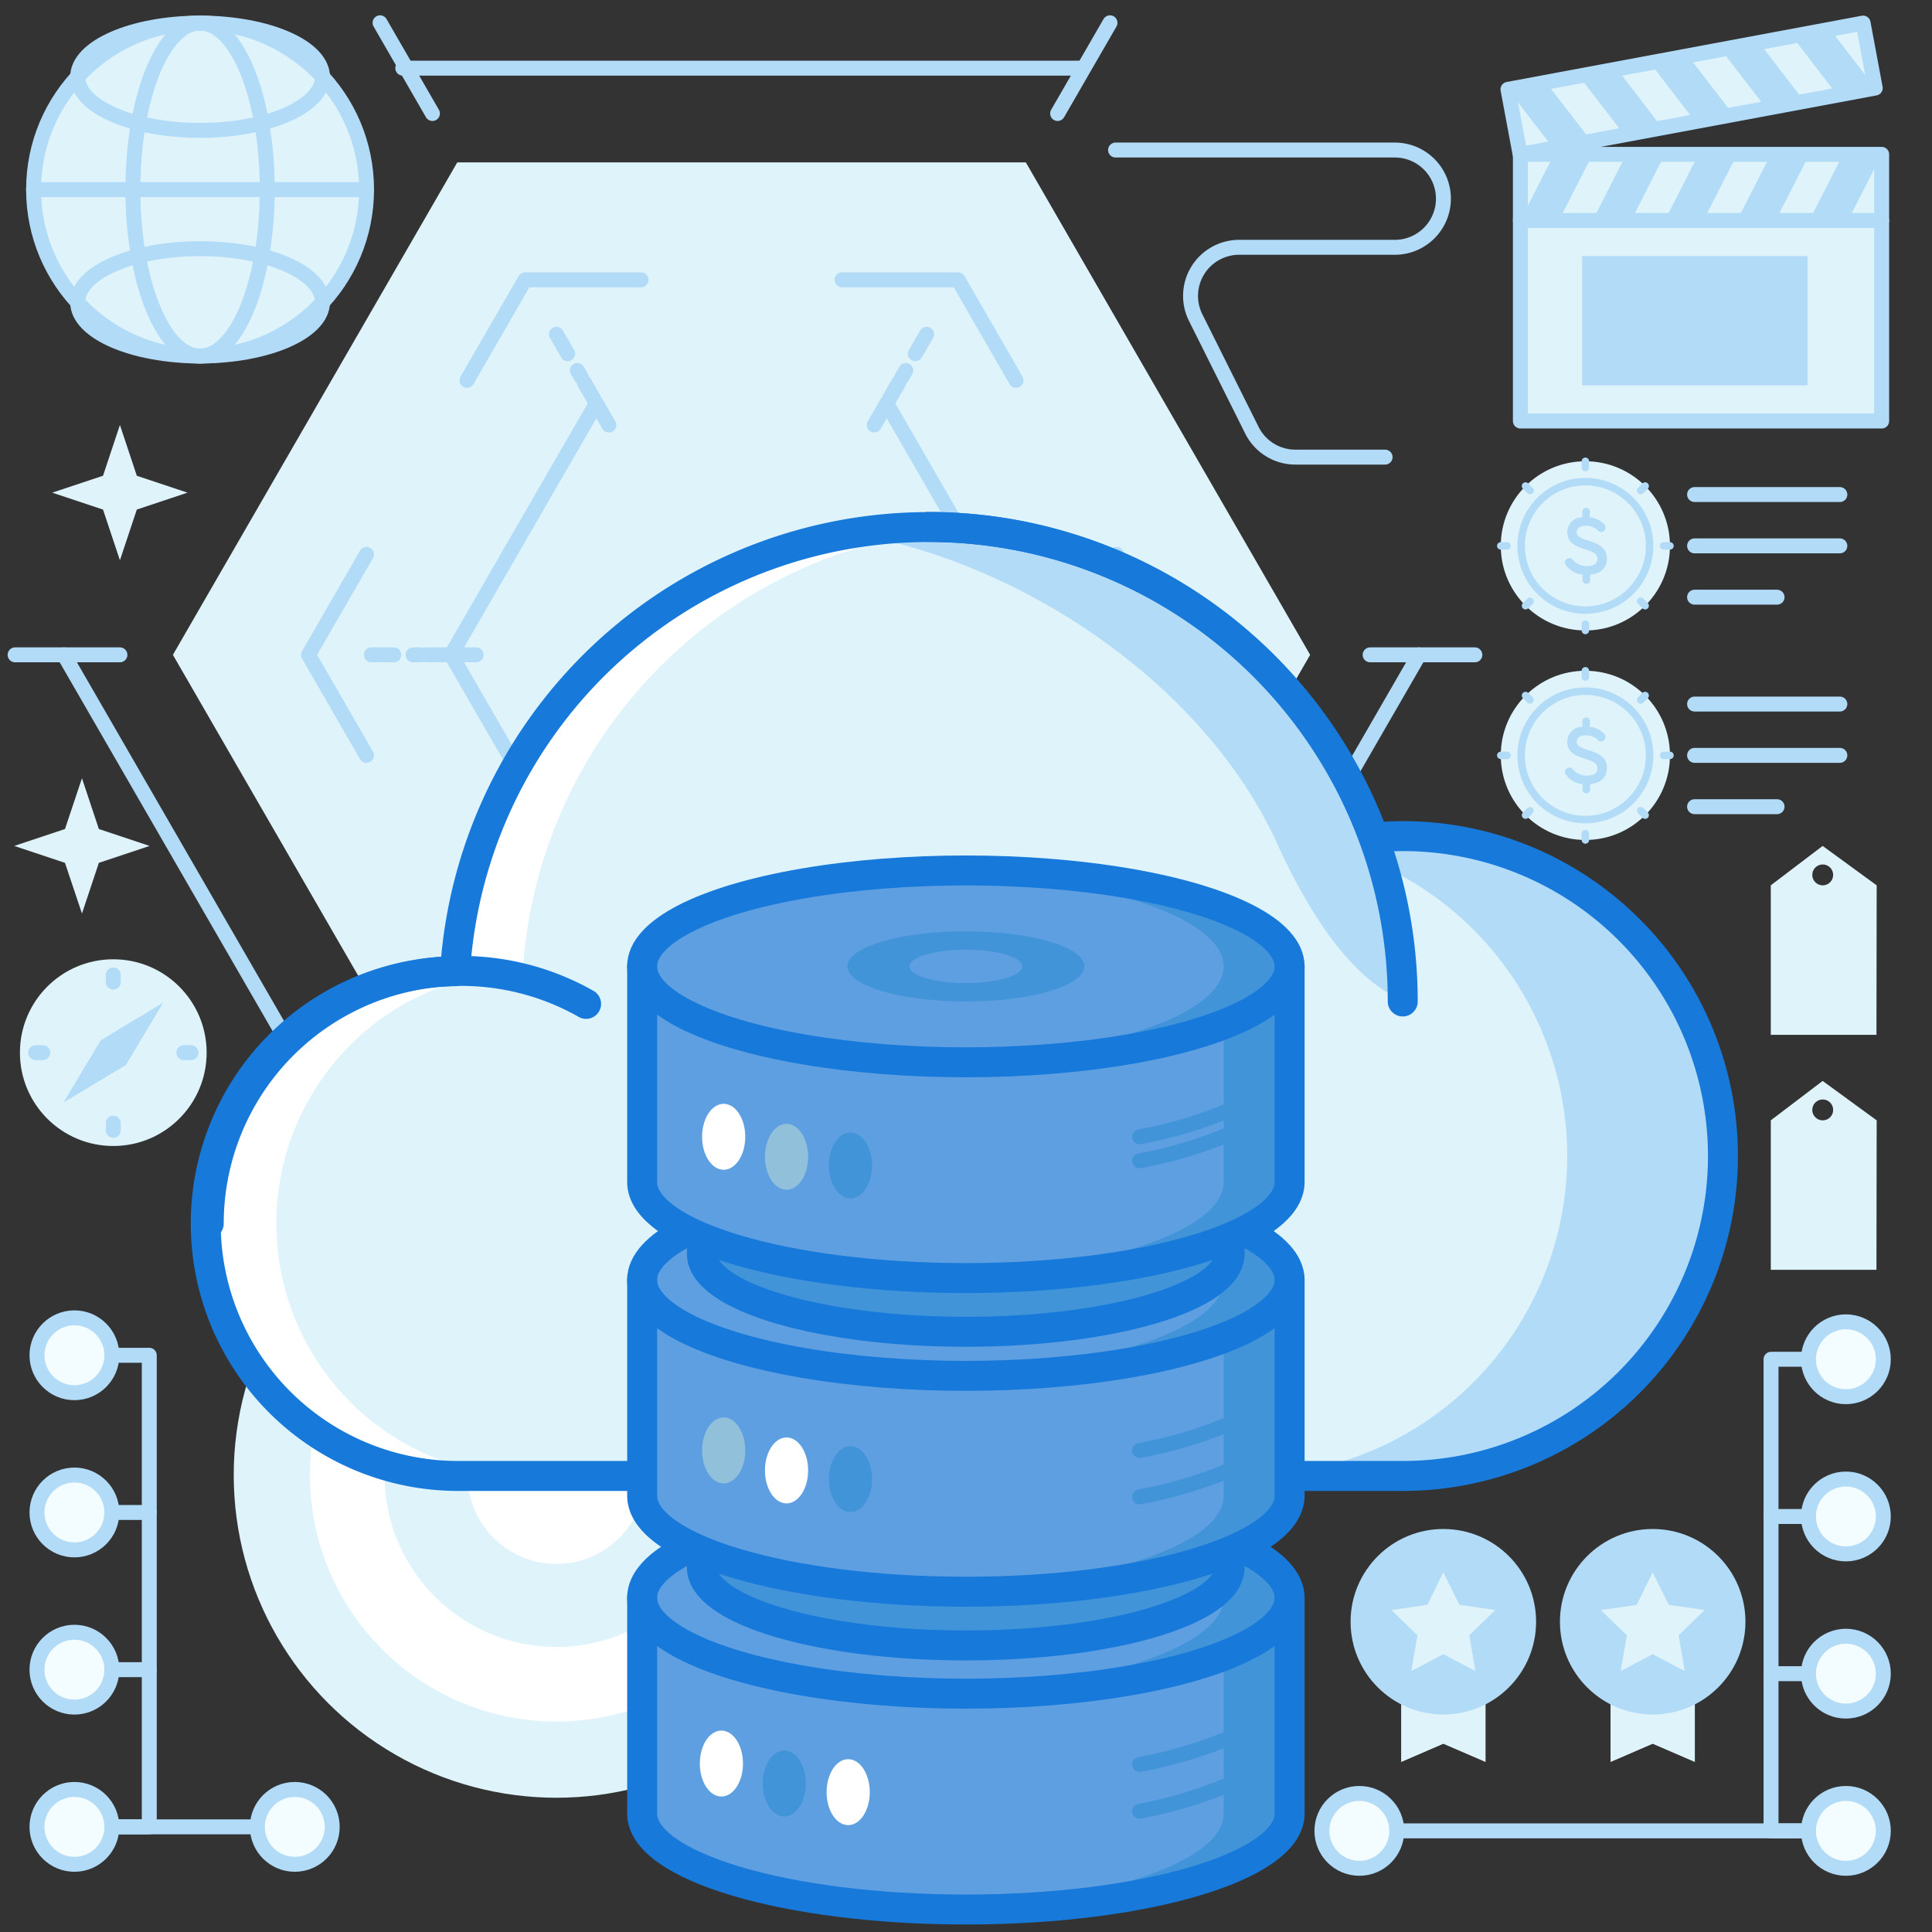 <svg id="Layer_1" data-name="Layer 1" xmlns="http://www.w3.org/2000/svg" viewBox="0 0 256 256"><rect x="0" y="0" width="256" height="256" fill="#333333" stroke="none"/><defs><style>.cls-1{fill:#dff3fa;}.cls-2{fill:#fff;}.cls-11,.cls-3,.cls-4,.cls-7,.cls-8{fill:none;}.cls-3,.cls-4,.cls-6,.cls-7{stroke:#b2dbf7;}.cls-11,.cls-3,.cls-4,.cls-6,.cls-7,.cls-8{stroke-linecap:round;stroke-linejoin:round;}.cls-11,.cls-3,.cls-4,.cls-6{stroke-width:1.98px;}.cls-4{stroke-dasharray:1.02 0.77 2.56 1.02;}.cls-5{fill:#b2dbf7;}.cls-6{fill:#f3fcff;}.cls-7{stroke-width:0.99px;}.cls-8{stroke:#1779da;stroke-width:3.97px;}.cls-9{fill:#5e9fe1;}.cls-10{fill:#4194d8;}.cls-11{stroke:#4194d8;}.cls-12{fill:#91c0db;}</style></defs><title>server, rack, cloud, storage, database, electronic, device</title><circle class="cls-1" cx="73.73" cy="195.45" r="42.76"/><circle class="cls-2" cx="73.73" cy="195.45" r="32.66"/><circle class="cls-1" cx="73.73" cy="195.45" r="22.78"/><circle class="cls-2" cx="73.73" cy="195.45" r="11.78"/><polygon class="cls-1" points="60.59 152.02 135.93 152.02 173.6 86.77 135.93 21.52 60.59 21.52 22.91 86.77 60.59 152.02"/><polyline class="cls-3" points="143.14 164.52 172 114.54 188.03 86.77"/><line class="cls-3" x1="8.48" y1="86.77" x2="53.37" y2="164.52"/><line class="cls-3" x1="143.14" y1="9.03" x2="53.37" y2="9.03"/><line class="cls-3" x1="195.43" y1="86.77" x2="181.55" y2="86.77"/><line class="cls-3" x1="15.89" y1="86.77" x2="2" y2="86.77"/><line class="cls-3" x1="147.08" y1="3.02" x2="140.14" y2="15.04"/><line class="cls-3" x1="57.3" y1="158.51" x2="50.36" y2="170.53"/><line class="cls-3" x1="147.08" y1="170.53" x2="140.14" y2="158.51"/><line class="cls-3" x1="57.3" y1="15.04" x2="50.36" y2="3.02"/><line class="cls-3" x1="147.31" y1="86.77" x2="144.33" y2="86.77"/><line class="cls-4" x1="141.77" y1="86.77" x2="136.91" y2="86.77"/><line class="cls-3" x1="136.4" y1="86.77" x2="133.43" y2="86.77"/><line class="cls-3" x1="49.21" y1="86.77" x2="52.18" y2="86.77"/><line class="cls-4" x1="54.74" y1="86.77" x2="59.6" y2="86.77"/><line class="cls-3" x1="60.11" y1="86.77" x2="63.09" y2="86.77"/><line class="cls-3" x1="73.73" y1="129.25" x2="75.22" y2="126.68"/><line class="cls-4" x1="76.5" y1="124.46" x2="78.93" y2="120.25"/><line class="cls-3" x1="79.18" y1="119.81" x2="80.67" y2="117.23"/><line class="cls-3" x1="122.78" y1="44.29" x2="121.29" y2="46.87"/><line class="cls-4" x1="120.02" y1="49.09" x2="117.58" y2="53.3"/><line class="cls-3" x1="117.33" y1="53.74" x2="115.84" y2="56.32"/><line class="cls-3" x1="73.73" y1="44.29" x2="75.22" y2="46.87"/><line class="cls-4" x1="76.5" y1="49.09" x2="78.93" y2="53.3"/><line class="cls-3" x1="79.18" y1="53.74" x2="80.67" y2="56.32"/><line class="cls-3" x1="122.78" y1="129.25" x2="121.29" y2="126.68"/><line class="cls-4" x1="120.02" y1="124.46" x2="117.58" y2="120.25"/><line class="cls-3" x1="117.33" y1="119.81" x2="115.84" y2="117.23"/><polyline class="cls-3" points="134.63 50.4 126.95 37.08 111.57 37.08"/><polyline class="cls-3" points="147.95 100.09 155.64 86.77 147.95 73.46"/><polyline class="cls-3" points="111.57 136.47 126.95 136.47 134.63 123.15"/><polyline class="cls-3" points="61.88 123.15 69.57 136.47 84.94 136.47"/><polyline class="cls-3" points="84.94 37.08 69.57 37.08 61.88 50.4"/><polyline class="cls-3" points="48.56 73.46 40.88 86.77 48.56 100.09"/><polyline class="cls-3" points="117.49 120.09 136.73 86.77 117.49 53.45"/><polyline class="cls-3" points="79.02 53.45 59.78 86.77 79.02 120.09"/><circle class="cls-1" cx="15.01" cy="139.48" r="12.37"/><line class="cls-3" x1="15.01" y1="129.19" x2="15.01" y2="130.14"/><line class="cls-3" x1="15.01" y1="148.82" x2="15.01" y2="149.77"/><line class="cls-3" x1="25.31" y1="139.48" x2="24.36" y2="139.48"/><line class="cls-3" x1="5.67" y1="139.48" x2="4.72" y2="139.48"/><line class="cls-5" x1="13.36" y1="137.83" x2="16.67" y2="141.13"/><polygon class="cls-5" points="8.41 146.09 13.36 137.83 21.62 132.87 16.67 141.13 8.41 146.09"/><line class="cls-6" x1="243.6" y1="200.94" x2="234.67" y2="200.94"/><line class="cls-6" x1="243.6" y1="242.6" x2="180.12" y2="242.6"/><polyline class="cls-3" points="243.6 242.6 234.67 242.6 234.67 180.11 243.6 180.11"/><circle class="cls-6" cx="244.59" cy="242.6" r="4.96"/><circle class="cls-6" cx="244.59" cy="200.94" r="4.96"/><line class="cls-6" x1="243.6" y1="221.77" x2="234.67" y2="221.77"/><circle class="cls-6" cx="244.59" cy="221.77" r="4.96"/><circle class="cls-6" cx="244.59" cy="180.11" r="4.96"/><circle class="cls-6" cx="180.12" cy="242.6" r="4.96"/><line class="cls-6" x1="10.85" y1="200.41" x2="19.78" y2="200.41"/><line class="cls-6" x1="10.85" y1="242.07" x2="39.06" y2="242.07"/><polyline class="cls-3" points="10.86 242.07 19.78 242.07 19.78 179.58 10.86 179.58"/><circle class="cls-6" cx="9.86" cy="242.07" r="4.96"/><circle class="cls-6" cx="9.86" cy="200.41" r="4.96"/><line class="cls-6" x1="10.85" y1="221.24" x2="19.78" y2="221.24"/><circle class="cls-6" cx="9.86" cy="221.24" r="4.96"/><circle class="cls-6" cx="9.86" cy="179.58" r="4.96"/><circle class="cls-6" cx="39.06" cy="242.07" r="4.96"/><path class="cls-3" d="M147.82,19.88h37a6.44,6.44,0,0,1,6.44,6.45h0a6.44,6.44,0,0,1-6.44,6.44H164.2a6.44,6.44,0,0,0-5.76,9.33L165.88,57a6.43,6.43,0,0,0,5.76,3.57h11.89"/><polygon class="cls-1" points="10.86 121.05 8.61 114.33 1.89 112.09 8.61 109.85 10.86 103.12 13.1 109.85 19.82 112.09 13.1 114.33 10.86 121.05"/><polygon class="cls-1" points="15.89 74.24 13.65 67.52 6.92 65.28 13.65 63.04 15.89 56.31 18.13 63.04 24.85 65.28 18.13 67.52 15.89 74.24"/><circle class="cls-1" cx="26.51" cy="25.12" r="22.06"/><ellipse class="cls-3" cx="26.51" cy="25.12" rx="8.9" ry="22.06"/><ellipse class="cls-3" cx="26.51" cy="10.17" rx="16.22" ry="7.11"/><ellipse class="cls-3" cx="26.51" cy="40.06" rx="16.22" ry="7.11"/><line class="cls-3" x1="4.45" y1="25.12" x2="48.56" y2="25.12"/><circle class="cls-3" cx="26.51" cy="25.12" r="22.06"/><polygon class="cls-1" points="196.83 233.45 191.25 231.04 185.68 233.45 185.68 219.6 196.83 219.6 196.83 233.45"/><polygon class="cls-1" points="196.83 233.45 191.25 231.04 185.68 233.45 185.68 219.6 196.83 219.6 196.83 233.45"/><circle class="cls-5" cx="191.25" cy="214.89" r="12.29"/><polygon class="cls-1" points="191.25 208.35 193.38 212.65 198.13 213.34 194.69 216.69 195.5 221.43 191.25 219.19 187 221.43 187.82 216.69 184.38 213.34 189.13 212.65 191.25 208.35"/><polygon class="cls-1" points="224.57 233.45 218.99 231.04 213.42 233.45 213.42 219.6 224.57 219.6 224.57 233.45"/><polygon class="cls-1" points="224.57 233.45 218.99 231.04 213.42 233.45 213.42 219.6 224.57 219.6 224.57 233.45"/><circle class="cls-5" cx="218.99" cy="214.89" r="12.29"/><polygon class="cls-1" points="218.99 208.35 221.12 212.65 225.87 213.34 222.43 216.69 223.24 221.43 218.99 219.19 214.75 221.43 215.56 216.69 212.12 213.34 216.87 212.65 218.99 208.35"/><line class="cls-3" x1="224.54" y1="65.53" x2="243.79" y2="65.53"/><line class="cls-3" x1="224.54" y1="72.33" x2="243.79" y2="72.33"/><line class="cls-3" x1="224.54" y1="79.13" x2="235.47" y2="79.13"/><circle class="cls-1" cx="210.07" cy="72.33" r="11.21"/><path class="cls-5" d="M210.63,68.56a2.8,2.8,0,0,1,2,1,.61.61,0,0,1,.11.35.58.58,0,0,1-.59.58.71.71,0,0,1-.46-.24,2.26,2.26,0,0,0-1.53-.58c-.9,0-1.24.43-1.24.86,0,1.43,4,.76,4,3.49,0,1.19-.76,2-2.22,2.12v.61a.51.51,0,1,1-1,0v-.61a3.1,3.1,0,0,1-2.25-1.3.51.51,0,0,1-.09-.3.58.58,0,0,1,.58-.59.64.64,0,0,1,.48.24,2.46,2.46,0,0,0,1.78.83c1,0,1.47-.33,1.47-1,0-1.59-4-.86-4-3.49a2,2,0,0,1,2-2v-.62a.51.51,0,1,1,1,0Z"/><circle class="cls-7" cx="210.07" cy="72.33" r="8.51"/><line class="cls-7" x1="210.07" y1="61.12" x2="210.07" y2="61.96"/><line class="cls-7" x1="210.07" y1="82.7" x2="210.07" y2="83.54"/><line class="cls-7" x1="221.28" y1="72.33" x2="220.44" y2="72.33"/><line class="cls-7" x1="199.69" y1="72.33" x2="198.86" y2="72.33"/><line class="cls-7" x1="217.99" y1="64.4" x2="217.4" y2="64.99"/><line class="cls-7" x1="202.73" y1="79.67" x2="202.14" y2="80.26"/><line class="cls-7" x1="217.99" y1="80.26" x2="217.4" y2="79.67"/><line class="cls-7" x1="202.73" y1="64.99" x2="202.14" y2="64.4"/><line class="cls-3" x1="224.54" y1="93.29" x2="243.79" y2="93.29"/><line class="cls-3" x1="224.54" y1="100.09" x2="243.79" y2="100.09"/><line class="cls-3" x1="224.54" y1="106.89" x2="235.47" y2="106.89"/><circle class="cls-1" cx="210.07" cy="100.09" r="11.21"/><path class="cls-5" d="M210.63,96.32a2.8,2.8,0,0,1,2,1,.61.61,0,0,1,.11.35.59.59,0,0,1-.59.58.71.71,0,0,1-.46-.24,2.26,2.26,0,0,0-1.53-.58c-.9,0-1.24.42-1.24.86,0,1.43,4,.76,4,3.48,0,1.2-.76,2-2.22,2.13v.61a.51.51,0,1,1-1,0v-.61a3.1,3.1,0,0,1-2.25-1.3.53.53,0,0,1-.09-.3.58.58,0,0,1,.58-.59.64.64,0,0,1,.48.24,2.46,2.46,0,0,0,1.78.83c1,0,1.47-.33,1.47-1,0-1.59-4-.86-4-3.48a2,2,0,0,1,2-2v-.62a.51.51,0,1,1,1,0Z"/><circle class="cls-7" cx="210.07" cy="100.09" r="8.51"/><line class="cls-7" x1="210.07" y1="88.88" x2="210.07" y2="89.71"/><line class="cls-7" x1="210.07" y1="110.46" x2="210.07" y2="111.3"/><line class="cls-7" x1="221.28" y1="100.09" x2="220.44" y2="100.09"/><line class="cls-7" x1="199.69" y1="100.09" x2="198.86" y2="100.09"/><line class="cls-7" x1="217.99" y1="92.16" x2="217.4" y2="92.75"/><line class="cls-7" x1="202.73" y1="107.42" x2="202.14" y2="108.01"/><line class="cls-7" x1="217.99" y1="108.01" x2="217.4" y2="107.42"/><line class="cls-7" x1="202.73" y1="92.75" x2="202.14" y2="92.16"/><rect class="cls-1" x="201.46" y="29.21" width="47.87" height="26.58"/><rect class="cls-3" x="201.46" y="29.21" width="47.87" height="26.58"/><rect class="cls-1" x="201.46" y="20.45" width="47.87" height="8.76"/><rect class="cls-3" x="201.46" y="20.45" width="47.87" height="8.76"/><polygon class="cls-5" points="211.03 20.45 205.92 20.45 201.46 29.21 206.57 29.21 211.03 20.45"/><polygon class="cls-5" points="220.6 20.45 215.49 20.45 211.03 29.21 216.14 29.21 220.6 20.45"/><polygon class="cls-5" points="230.18 20.45 225.06 20.45 220.6 29.21 225.72 29.21 230.18 20.45"/><polygon class="cls-5" points="239.75 20.45 234.64 20.45 230.18 29.21 235.29 29.21 239.75 20.45"/><polygon class="cls-5" points="249.33 20.45 244.21 20.45 239.75 29.21 244.87 29.21 249.33 20.45"/><rect class="cls-1" x="200.21" y="7.37" width="47.87" height="8.76" transform="translate(1.65 41.32) rotate(-10.57)"/><rect class="cls-3" x="200.21" y="7.37" width="47.87" height="8.76" transform="translate(1.65 41.32) rotate(-10.57)"/><polygon class="cls-5" points="210.84 18.69 205.81 19.63 199.82 11.84 204.84 10.9 210.84 18.69"/><polygon class="cls-5" points="220.25 16.94 215.22 17.87 209.23 10.08 214.26 9.14 220.25 16.94"/><polygon class="cls-5" points="229.66 15.18 224.63 16.12 218.64 8.33 223.67 7.39 229.66 15.18"/><polygon class="cls-5" points="239.07 13.42 234.04 14.36 228.05 6.57 233.08 5.63 239.07 13.42"/><polygon class="cls-5" points="248.48 11.67 243.46 12.61 237.47 4.81 242.49 3.88 248.48 11.67"/><rect class="cls-5" x="209.64" y="33.93" width="29.87" height="17.13"/><path class="cls-1" d="M248.67,148.45l-7.16-5.22-6.87,5.22v19.81h14Zm-8.53-1.37a1.38,1.38,0,1,1,1.38,1.37A1.38,1.38,0,0,1,240.14,147.08Z"/><path class="cls-1" d="M248.67,117.31l-7.16-5.22-6.87,5.22v19.81h14Zm-8.53-1.37a1.38,1.38,0,1,1,1.38,1.37A1.38,1.38,0,0,1,240.14,115.94Z"/><path class="cls-1" d="M185.91,110.79c-1.3,0-2.58.07-3.86.18A62.88,62.88,0,0,0,60.3,128.69a33.44,33.44,0,0,0,.81,66.88h124.8a42.39,42.39,0,1,0,0-84.78Z"/><path class="cls-5" d="M185.91,110.79c-1.3,0-2.58.07-3.86.18a62.89,62.89,0,0,0-59-41.15,63.53,63.53,0,0,0-10.3.86c22.51,3.73,46.58,19.78,56.3,40.71,7.83,17.28,14.41,19.9,16.87,21.31l-3.38-18.25a42.4,42.4,0,0,1-17.27,81.12h20.65a42.39,42.39,0,1,0,0-84.78Z"/><path class="cls-2" d="M36.62,162.12a33.44,33.44,0,0,1,32.64-33.43A62.87,62.87,0,0,1,127.59,70c-1.5-.11-3-.17-4.55-.17A62.87,62.87,0,0,0,60.3,128.69a33.44,33.44,0,0,0,.81,66.88h9A33.45,33.45,0,0,1,36.62,162.12Z"/><path class="cls-8" d="M27.66,162.12a33.47,33.47,0,0,1,50-29.1"/><path class="cls-8" d="M123,69.82a62.87,62.87,0,0,1,62.87,62.88"/><path class="cls-8" d="M185.91,110.79c-1.3,0-2.58.07-3.86.18A62.88,62.88,0,0,0,60.3,128.69a33.44,33.44,0,0,0,.81,66.88h124.8a42.39,42.39,0,1,0,0-84.78Z"/><path class="cls-9" d="M170.88,211.71v28.6c0,7-19.21,12.71-42.9,12.71s-42.89-5.69-42.89-12.71v-28.6"/><path class="cls-10" d="M170.88,211.71v28.6c0,7-19.21,12.71-42.9,12.71-1.47,0-2.92,0-4.35-.07,21.63-.65,38.51-6.06,38.51-12.64v-28.6Z"/><ellipse class="cls-9" cx="127.98" cy="211.71" rx="42.9" ry="12.71"/><path class="cls-10" d="M170.88,211.71c0,7-19.21,12.71-42.9,12.71-1.47,0-2.92,0-4.35-.06,21.63-.66,38.51-6.07,38.51-12.65s-16.88-12-38.51-12.65q2.15-.06,4.35-.06C151.67,199,170.88,204.69,170.88,211.71Z"/><ellipse class="cls-8" cx="127.98" cy="211.71" rx="42.9" ry="12.71"/><path class="cls-8" d="M170.88,211.71v28.6c0,7-19.21,12.71-42.9,12.71s-42.89-5.69-42.89-12.71v-28.6"/><path class="cls-11" d="M162.93,236.41A57.7,57.7,0,0,1,151,240"/><path class="cls-11" d="M162.93,230.26A57.7,57.7,0,0,1,151,233.8"/><ellipse class="cls-2" cx="95.59" cy="233.68" rx="2.86" ry="4.37"/><path class="cls-10" d="M162.93,184.37v23.3c0,5.72-15.65,10.36-34.95,10.36S93,213.39,93,207.67v-23.3"/><path class="cls-10" d="M162.93,184.37v23.3c0,5.72-15.65,10.36-34.95,10.36-1.2,0-2.38,0-3.55-.06,17.63-.53,31.38-4.93,31.38-10.3v-23.3Z"/><ellipse class="cls-12" cx="127.98" cy="184.37" rx="34.95" ry="10.36"/><path class="cls-9" d="M162.93,184.37c0,5.72-15.65,10.36-34.95,10.36-1.2,0-2.38,0-3.55-.06,17.63-.53,31.38-4.94,31.38-10.3s-13.75-9.77-31.38-10.31c1.17,0,2.35-.05,3.55-.05C147.28,174,162.93,178.65,162.93,184.37Z"/><ellipse class="cls-8" cx="127.98" cy="184.37" rx="34.95" ry="10.36"/><path class="cls-8" d="M162.93,184.37v23.3c0,5.72-15.65,10.36-34.95,10.36S93,213.39,93,207.67v-23.3"/><path class="cls-9" d="M170.88,169.6v28.6c0,7-19.21,12.71-42.9,12.71s-42.89-5.69-42.89-12.71V169.6"/><path class="cls-10" d="M170.88,169.6v28.6c0,7-19.21,12.71-42.9,12.71q-2.2,0-4.35-.06c21.63-.65,38.51-6.06,38.51-12.65V169.6Z"/><ellipse class="cls-9" cx="127.98" cy="169.6" rx="42.9" ry="12.71"/><path class="cls-10" d="M170.88,169.6c0,7-19.21,12.71-42.9,12.71q-2.2,0-4.35-.06c21.63-.65,38.51-6.06,38.51-12.65s-16.88-12-38.51-12.64c1.43,0,2.88-.07,4.35-.07C151.67,156.89,170.88,162.58,170.88,169.6Z"/><ellipse class="cls-8" cx="127.98" cy="169.6" rx="42.9" ry="12.71"/><path class="cls-11" d="M162.93,194.8A57.09,57.09,0,0,1,151,198.34"/><path class="cls-11" d="M162.93,188.65A57.09,57.09,0,0,1,151,192.19"/><path class="cls-8" d="M170.88,169.6v28.6c0,7-19.21,12.71-42.9,12.71s-42.89-5.69-42.89-12.71V169.6"/><ellipse class="cls-10" cx="118.21" cy="169.6" rx="3.44" ry="1.02"/><ellipse class="cls-10" cx="127.98" cy="169.6" rx="3.44" ry="1.02"/><ellipse class="cls-10" cx="137.75" cy="169.6" rx="3.44" ry="1.02"/><ellipse class="cls-12" cx="95.89" cy="192.19" rx="2.86" ry="4.37"/><path class="cls-10" d="M162.93,142.81v23.3c0,5.72-15.65,10.36-34.95,10.36S93,171.83,93,166.11v-23.3"/><path class="cls-10" d="M162.93,142.81v23.3c0,5.72-15.65,10.36-34.95,10.36-1.2,0-2.38,0-3.55-.05,17.63-.53,31.38-4.94,31.38-10.31v-23.3Z"/><ellipse class="cls-12" cx="127.98" cy="142.81" rx="34.95" ry="10.36"/><path class="cls-9" d="M162.93,142.81c0,5.72-15.65,10.36-34.95,10.36-1.2,0-2.38,0-3.55-.06,17.63-.53,31.38-4.93,31.38-10.3s-13.75-9.77-31.38-10.3c1.17,0,2.35-.06,3.55-.06C147.28,132.45,162.93,137.09,162.93,142.81Z"/><ellipse class="cls-8" cx="127.98" cy="142.81" rx="34.95" ry="10.36"/><path class="cls-8" d="M162.93,142.81v23.3c0,5.72-15.65,10.36-34.95,10.36S93,171.83,93,166.11v-23.3"/><path class="cls-9" d="M170.88,128.05v28.59c0,7-19.21,12.71-42.9,12.71s-42.89-5.69-42.89-12.71V128.05"/><path class="cls-10" d="M170.88,128.05v28.59c0,7-19.21,12.71-42.9,12.71q-2.2,0-4.35-.06c21.63-.65,38.51-6.06,38.51-12.65V128.05Z"/><ellipse class="cls-9" cx="127.98" cy="128.05" rx="42.9" ry="12.71"/><path class="cls-10" d="M170.88,128.05c0,7-19.21,12.71-42.9,12.71-1.47,0-2.92,0-4.35-.07,21.63-.65,38.51-6.06,38.51-12.64s-16.88-12-38.51-12.65q2.15-.06,4.35-.06C151.67,115.34,170.88,121,170.88,128.05Z"/><ellipse class="cls-8" cx="127.98" cy="128.05" rx="42.9" ry="12.71"/><path class="cls-11" d="M162.93,150.27A57.7,57.7,0,0,1,151,153.81"/><path class="cls-11" d="M162.93,147.09A57.09,57.09,0,0,1,151,150.63"/><path class="cls-8" d="M170.88,128.05v28.59c0,7-19.21,12.71-42.9,12.71s-42.89-5.69-42.89-12.71V128.05"/><ellipse class="cls-2" cx="95.89" cy="150.63" rx="2.86" ry="4.37"/><ellipse class="cls-10" cx="103.92" cy="236.32" rx="2.86" ry="4.37"/><ellipse class="cls-2" cx="104.22" cy="194.84" rx="2.86" ry="4.37"/><ellipse class="cls-12" cx="104.22" cy="153.28" rx="2.86" ry="4.37"/><ellipse class="cls-2" cx="112.39" cy="237.47" rx="2.86" ry="4.37"/><ellipse class="cls-10" cx="112.69" cy="195.99" rx="2.86" ry="4.37"/><ellipse class="cls-10" cx="112.69" cy="154.43" rx="2.86" ry="4.37"/><ellipse class="cls-10" cx="127.98" cy="128.05" rx="15.7" ry="4.65"/><ellipse class="cls-9" cx="127.98" cy="128.05" rx="7.48" ry="2.21"/></svg>